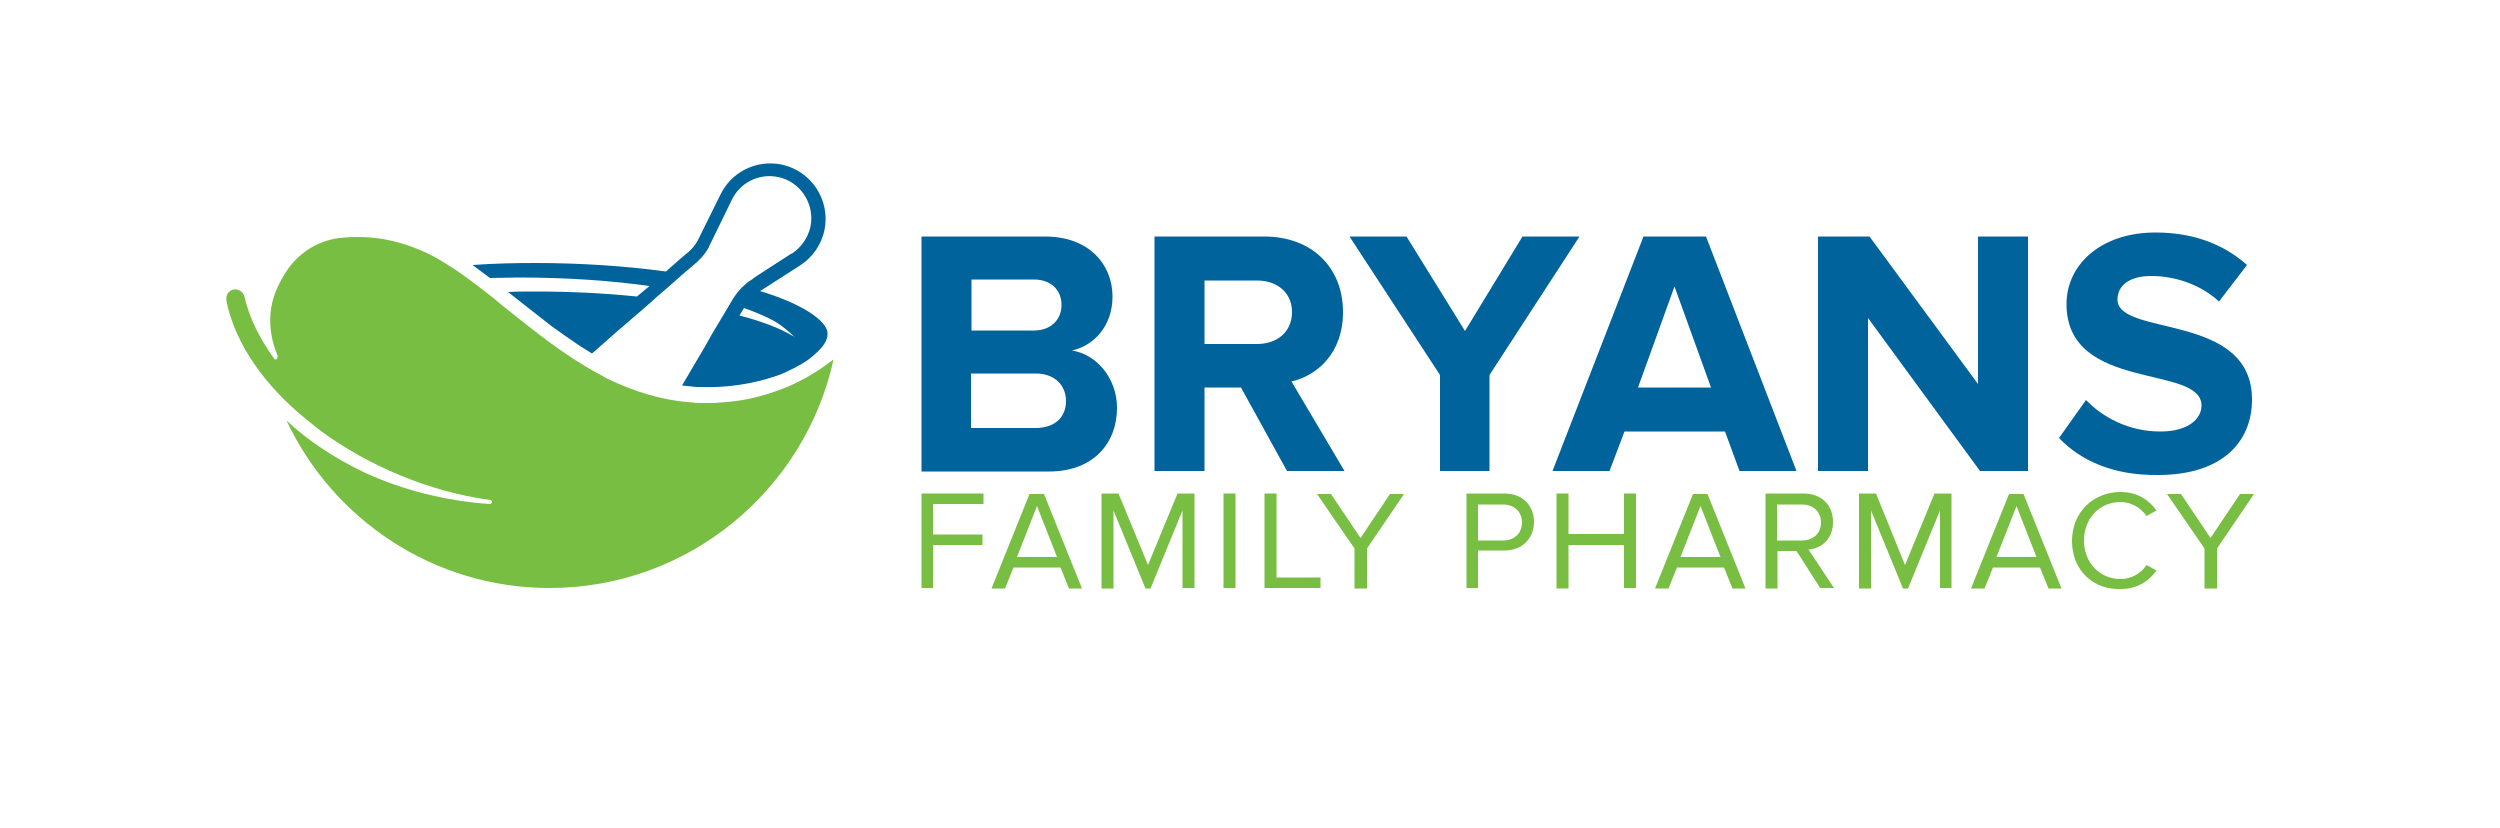 <?xml version="1.0" encoding="utf-8"?>
<!-- Generator: Adobe Illustrator 22.0.1, SVG Export Plug-In . SVG Version: 6.00 Build 0)  -->
<svg version="1.1" id="Layer_1" xmlns="http://www.w3.org/2000/svg" xmlns:xlink="http://www.w3.org/1999/xlink" x="0px" y="0px"
	 viewBox="0 0 500 165.5" style="enable-background:new 0 0 500 165.5;" xml:space="preserve">
<style type="text/css">
	.st0{fill:#00639C;}
	.st1{fill:#78BE43;}
</style>
<g>
	<path class="st0" d="M184.3,94.2V47.3h24.7c8.9,0,13.5,5.7,13.5,12c0,5.9-3.7,9.8-8.1,10.8c5,0.8,9,5.6,9,11.5
		c0,7-4.7,12.7-13.6,12.7H184.3z M212.3,61c0-3-2.1-5.1-5.5-5.1h-12.5v10.2h12.5C210.1,66.1,212.3,64,212.3,61z M213.2,80.2
		c0-3-2.1-5.5-6.1-5.5h-12.9v10.9h12.9C210.9,85.6,213.2,83.5,213.2,80.2z"/>
	<path class="st0" d="M257.4,94.2l-9.2-16.7h-7.3v16.7h-10V47.3h21.9c9.8,0,15.8,6.4,15.8,15.1c0,8.3-5.2,12.7-10.3,13.9l10.6,17.9
		H257.4z M258.4,62.4c0-3.9-3-6.3-7-6.3h-10.5v12.7h10.5C255.4,68.8,258.4,66.4,258.4,62.4z"/>
	<path class="st0" d="M288,94.2V75l-18.1-27.7h11.4l11.7,18.9l11.5-18.9h11.4L297.9,75v19.2H288z"/>
	<path class="st0" d="M347.9,94.2l-2.9-7.9h-20.1l-3,7.9h-11.4l18.2-46.9h12.5l18.1,46.9H347.9z M334.9,57.3l-7.3,20.2h14.6
		L334.9,57.3z"/>
	<path class="st0" d="M396,94.2l-22.4-30.6v30.6h-10V47.3h10.3l21.7,29.5V47.3h10v46.9H396z"/>
	<path class="st0" d="M411.8,87.6l5.4-7.6c3.3,3.4,8.4,6.3,14.9,6.3c5.5,0,8.2-2.5,8.2-5.2c0-8.3-27-2.6-27-20.3
		c0-7.8,6.8-14.3,17.8-14.3c7.5,0,13.6,2.3,18.3,6.5l-5.6,7.3c-3.8-3.5-8.9-5.1-13.6-5.1c-4.3,0-6.7,1.9-6.7,4.7
		c0,7.5,26.9,2.5,26.9,20c0,8.6-6.1,15.1-18.8,15.1C422.6,95.1,416.1,92.1,411.8,87.6z"/>
</g>
<g>
	<path class="st1" d="M184.3,117.7V98.7h12.4v2.1h-10.1v6.1h9.9v2.1h-9.9v8.6H184.3z"/>
	<path class="st1" d="M213.8,117.7l-1.7-4.2h-9.4l-1.7,4.2h-2.7l7.6-18.9h2.9l7.6,18.9H213.8z M207.4,101.2l-4,10.2h8L207.4,101.2z"
		/>
	<path class="st1" d="M236.5,117.7v-15.6l-6.4,15.6h-1l-6.4-15.6v15.6h-2.4V98.7h3.4l5.9,14.3l5.9-14.3h3.4v18.9H236.5z"/>
	<path class="st1" d="M244.7,117.7V98.7h2.4v18.9H244.7z"/>
	<path class="st1" d="M252.9,117.7V98.7h2.4v16.8h8.8v2.1H252.9z"/>
	<path class="st1" d="M270.9,117.7v-8l-7.5-10.9h2.8l5.9,8.8l5.9-8.8h2.8l-7.4,10.9v8H270.9z"/>
	<path class="st1" d="M293.3,117.7V98.7h7.6c3.8,0,5.9,2.6,5.9,5.7c0,3.1-2.2,5.7-5.9,5.7h-5.3v7.5H293.3z M304.4,104.5
		c0-2.1-1.5-3.6-3.8-3.6h-5v7.2h5C302.9,108.1,304.4,106.6,304.4,104.5z"/>
	<path class="st1" d="M324.8,117.7V109h-11.1v8.7h-2.4V98.7h2.4v8.1h11.1v-8.1h2.4v18.9H324.8z"/>
	<path class="st1" d="M346.5,117.7l-1.7-4.2h-9.4l-1.7,4.2H331l7.6-18.9h2.9l7.6,18.9H346.5z M340.1,101.2l-4,10.2h8L340.1,101.2z"
		/>
	<path class="st1" d="M364.1,117.7l-4.8-7.5h-3.8v7.5h-2.4V98.7h7.6c3.5,0,5.9,2.2,5.9,5.7c0,3.4-2.3,5.3-4.9,5.5l5.1,7.7H364.1z
		 M364.2,104.5c0-2.1-1.5-3.6-3.8-3.6h-5v7.2h5C362.7,108.1,364.2,106.6,364.2,104.5z"/>
	<path class="st1" d="M388,117.7v-15.6l-6.4,15.6h-1l-6.4-15.6v15.6h-2.4V98.7h3.4L381,113l5.9-14.3h3.4v18.9H388z"/>
	<path class="st1" d="M409.7,117.7l-1.7-4.2h-9.4l-1.7,4.2h-2.7l7.6-18.9h2.9l7.6,18.9H409.7z M403.3,101.2l-4,10.2h8L403.3,101.2z"
		/>
	<path class="st1" d="M414.4,108.2c0-5.8,4.3-9.8,9.7-9.8c3.4,0,5.7,1.6,7.2,3.7l-2,1.1c-1.1-1.6-3-2.8-5.2-2.8
		c-4.1,0-7.3,3.2-7.3,7.7c0,4.5,3.2,7.7,7.3,7.7c2.2,0,4.1-1.1,5.2-2.8l2,1.1c-1.6,2.2-3.9,3.7-7.2,3.7
		C418.7,118,414.4,114.1,414.4,108.2z"/>
	<path class="st1" d="M440.9,117.7v-8l-7.5-10.9h2.8l5.9,8.8l5.9-8.8h2.8l-7.4,10.9v8H440.9z"/>
</g>
<path class="st1" d="M163.6,74.1c-2.8,1.8-5.8,3.3-8.9,4.3c-3.4,1.2-7,1.9-10.6,2.1c-0.1,0-1.2,0.1-1.2,0.1c-0.5,0-1,0-1.5,0
	c-0.4,0-0.8,0-1.1,0c-0.1,0-0.2,0-0.2,0c-0.5,0-1,0-1.5-0.1c-6.2-0.4-11.8-2.2-17-4.7c-0.7-0.4-1.5-0.8-2.2-1.2
	c-6.6-3.6-12.4-8.3-17.8-12.6c-1-0.8-1.9-1.5-2.8-2.3c-3.1-2.4-6.1-4.8-9.2-6.7c-2-1.3-4-2.4-6.1-3.2c-5.1-2.1-10.4-2.8-15.5-2.2
	c0,0-0.1,0-0.1,0c-4.1,0.5-7.7,2.7-10.1,5.9c-1.1,1.5-2,3.2-2.7,4.9c-1.1,2.8-1.3,5.8-0.8,8.6c0.2,1.4,0.7,2.8,1.2,4.1c0,0,0,0,0,0
	c0,0,0,0.1,0,0.1c0,0,0,0,0,0.1c0,0,0,0,0,0.1c0,0.2-0.1,0.4-0.3,0.5c-0.2,0-0.3,0-0.4-0.2c-2.8-3.9-4.9-8-5.9-12.3
	c-0.2-1-1.2-1.7-2.2-1.5c-1,0.2-1.6,1.2-1.4,2.2c0,0.1,0,0.1,0,0.2c1.8,8.6,7.7,16.9,16,23.6c0.9,0.7,1.7,1.4,2.6,2.1
	c9.6,7.1,21.8,12.3,34.1,14c0.2,0,0.3,0.1,0.4,0.3c0,0.2-0.1,0.4-0.3,0.5c0,0,0,0-0.1,0s0,0-0.1,0c-8.6-0.6-17.1-2.7-24.8-6.2
	c-3.8-1.8-7.4-3.9-10.7-6.3c0,0,0,0,0,0c-1.8-1.3-3.5-2.7-5.1-4.2c9.3,19.8,29.4,33.5,52.6,33.5c27.8,0,51.1-19.6,56.8-45.7
	C165.7,72.6,164.7,73.4,163.6,74.1z"/>
<path class="st0" d="M152,58.2l0.2-0.1v0l2.8-1.8l5-3.2c2.5-1.6,4.3-4.2,4.9-7.1c1.2-6-2.6-11.8-8.6-13.1c-5.1-1-10.1,1.5-12.3,6.2
	l-4.5,9.1c-0.5,0.8-1,1.5-1.7,2.1l-1.9,1.6l-2.7,2.4c-8.1-1.1-17-1.7-26.2-1.7c-4.2,0-8.4,0.1-12.5,0.4c1.2,0.9,2.3,1.7,3.5,2.6
	c1.8,0,3.7-0.1,5.7-0.1c10.3,0,19,0.7,26.2,1.7l-2.5,2.1c-5.9-0.6-12.7-1-20.4-1c-1.9,0-3.7,0-5.4,0.1c1.7,1.3,3.4,2.7,5.1,4
	c0.8,0.6,1.5,1.2,2.3,1.8c0.5,0.4,0.9,0.7,1.4,1.1c1.8,1.3,3.7,2.6,5.6,3.9c0.8,0.5,1.6,1,2.4,1.5l5-4.4l5.7-4.9l1.8-1.6l0.2-0.2
	l2.1-1.8l3.4-3l2.7-2.3l0.2-0.2c0.9-0.8,1.7-1.8,2.3-2.9l0-0.1l0.5-1l4-8.2c1.6-3.5,5.4-5.5,9.3-4.7c4.5,0.9,7.4,5.4,6.5,9.9
	c-0.5,2.3-1.9,4.2-3.7,5.4l-0.1,0l-6.8,4.4l-1.2,0.8c0.1-0.1,0.3-0.2,0.4-0.2l-0.8,0.5c-0.4,0.3-0.8,0.6-1.2,1
	c-0.8,0.7-1.4,1.5-2,2.4l-0.6,1l-1,1.7l-1.5,2.5l-1.2,2l-1.4,2.5l-4.6,7.8c1,0.1,1.9,0.2,2.9,0.3c0,0,0.1,0,0.1,0c0.2,0,0.4,0,0.6,0
	c5.3,0.2,10.5-0.6,15.2-2.2c0.6-0.2,1.2-0.4,1.8-0.7c2.6-1.2,4.5-2.3,5.8-3.5c1.9-1.6,2.7-3,2.7-4.1C165.8,64.9,162.1,61.3,152,58.2
	z M158.4,67.1c-2-1.2-5.5-2.7-10.5-4l0.9-1.5c2.8,1,4.8,1.9,6.2,2.7c1.5,0.9,2.8,2,4,3.2C158.8,67.3,158.6,67.2,158.4,67.1z"/>
</svg>
